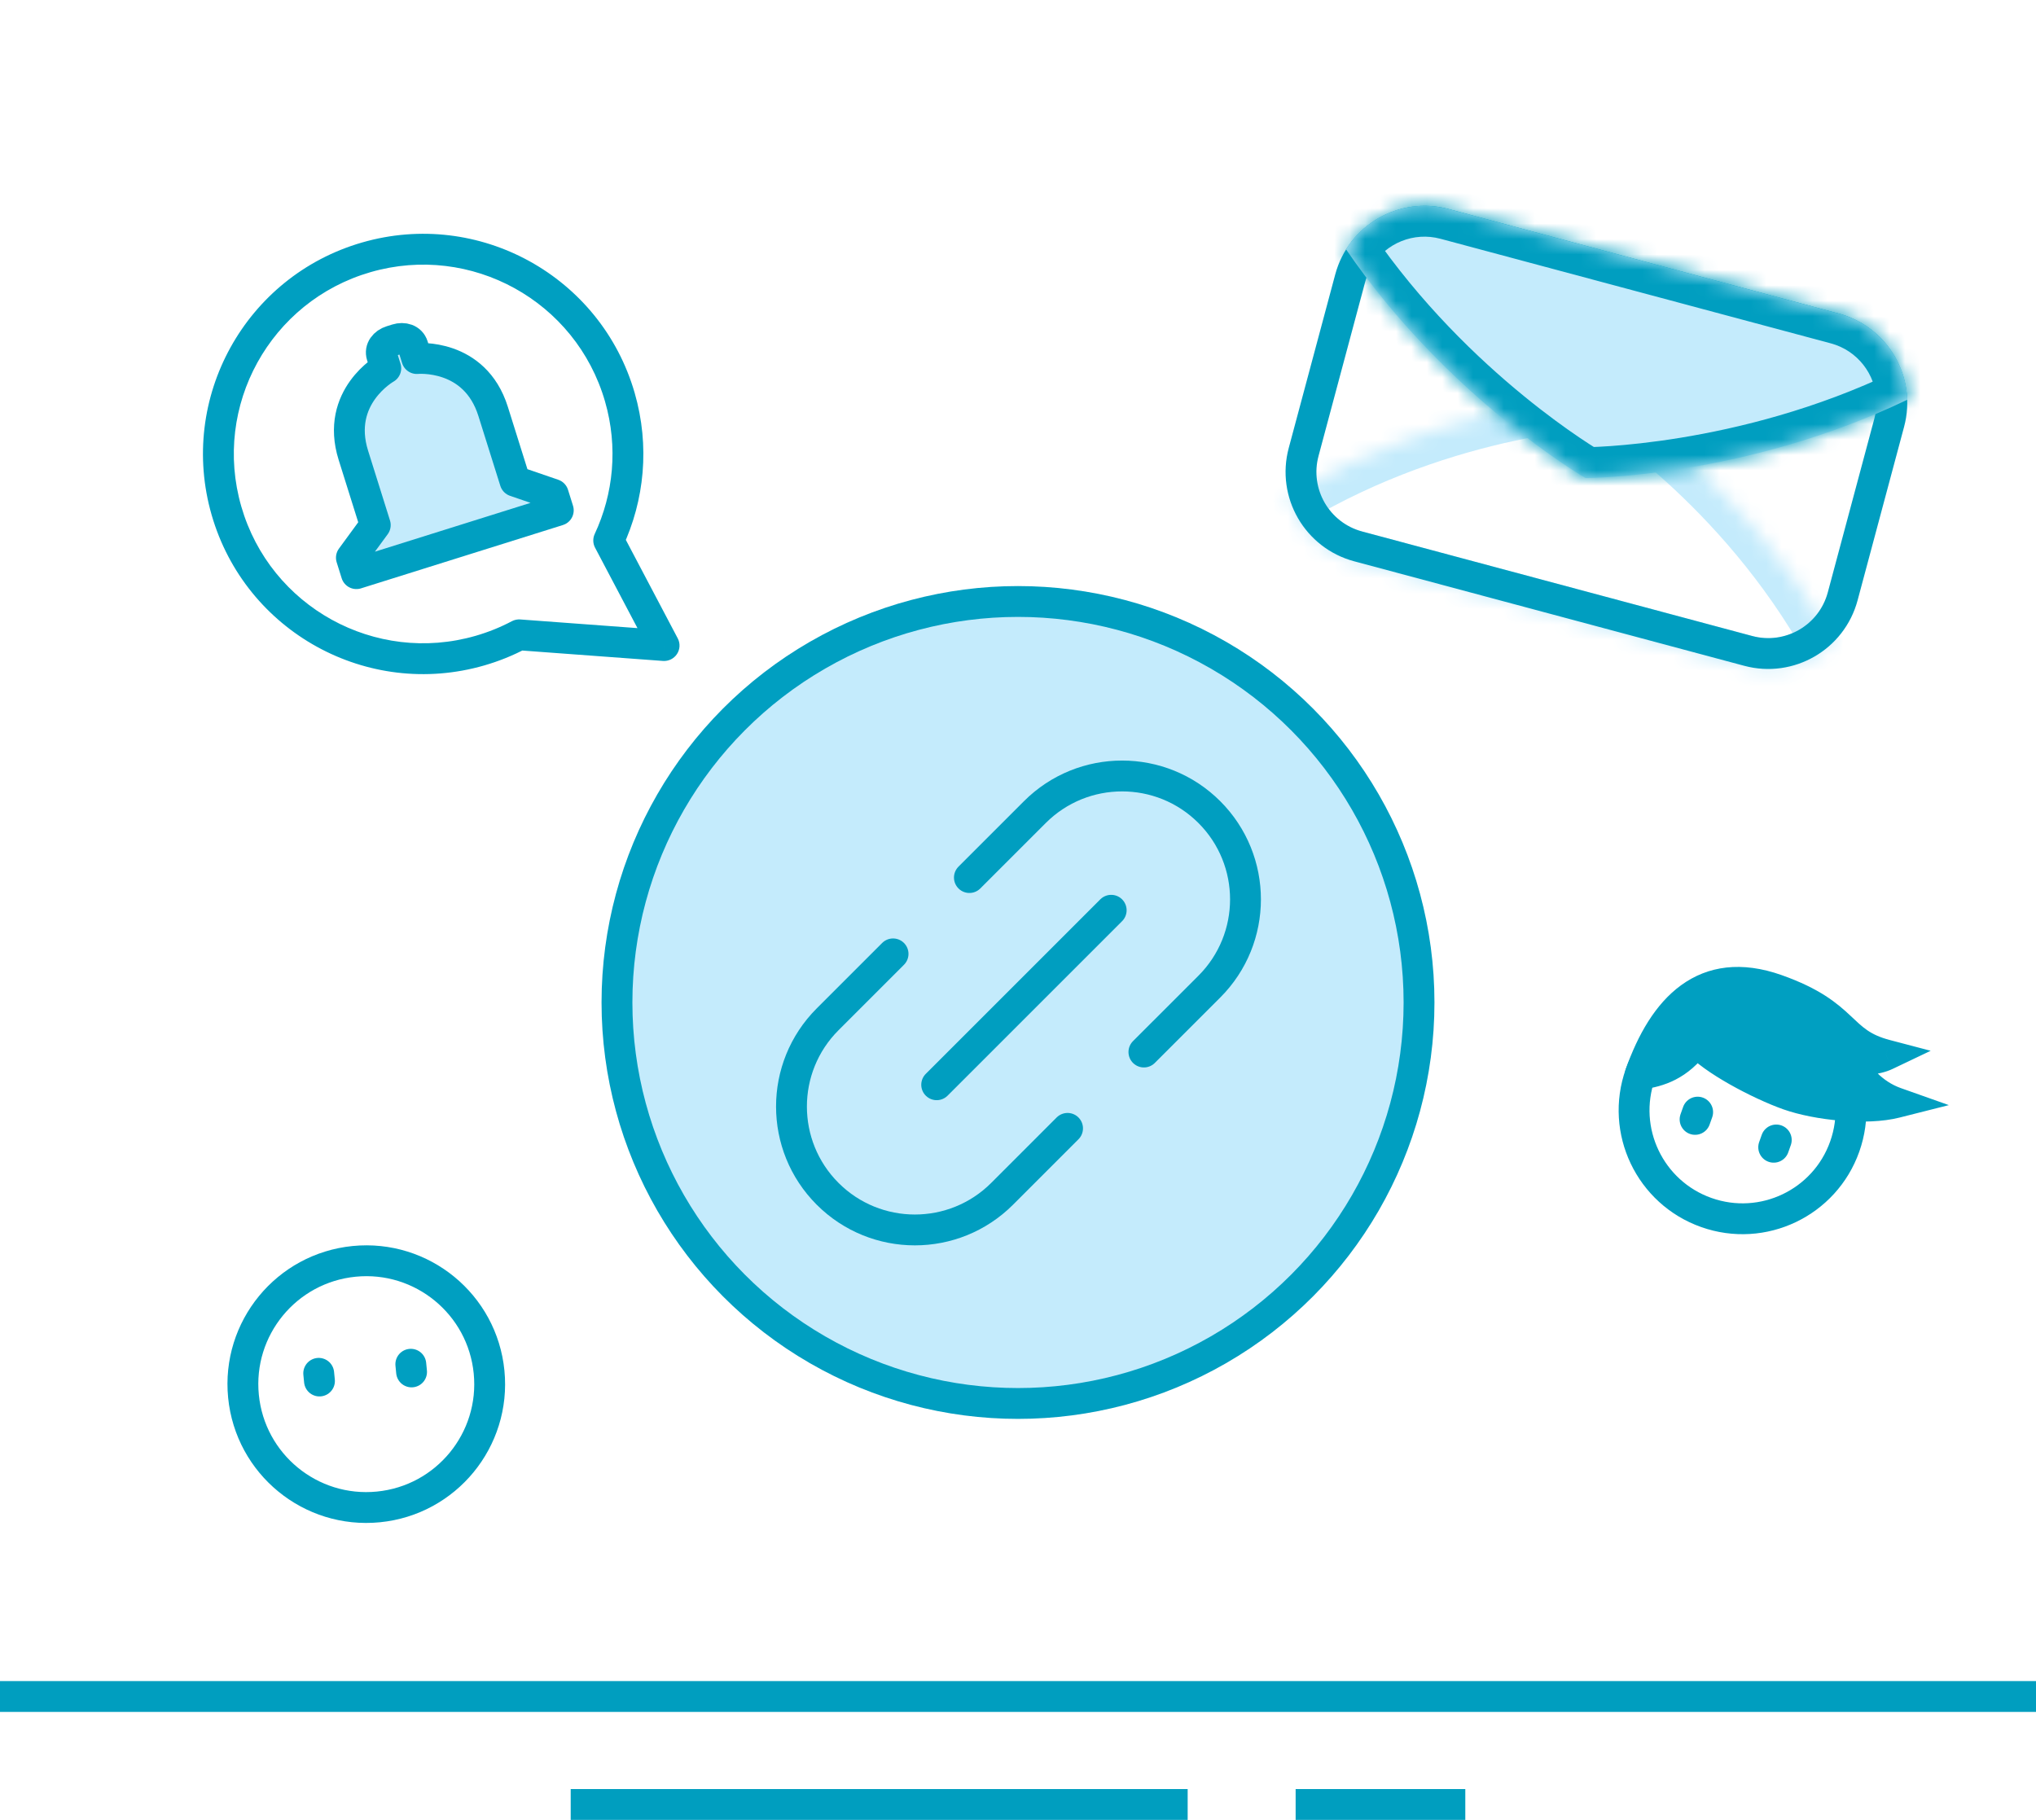 <svg width="132" height="118" viewBox="0 0 132 118" fill="none" xmlns="http://www.w3.org/2000/svg">
<circle cx="66" cy="65" r="26" fill="#C4EBFC" stroke="#009FC1" stroke-width="2"/>
<path d="M0 110H132" stroke="#009EBF" stroke-width="2" stroke-miterlimit="10"/>
<path d="M37 117H77" stroke="#009EBF" stroke-width="2" stroke-miterlimit="10"/>
<path d="M84 117H95" stroke="#009EBF" stroke-width="2" stroke-miterlimit="10"/>
<mask id="path-5-inside-1" fill="white">
<path fill-rule="evenodd" clip-rule="evenodd" d="M83.546 32.16C84.087 34.156 85.646 35.818 87.787 36.392L113.093 43.173C115.234 43.746 117.415 43.086 118.881 41.628C113.066 31.168 104.206 25.726 104.206 25.726C104.206 25.726 93.813 26.009 83.546 32.16Z"/>
</mask>
<path d="M83.546 32.16L82.518 30.445C81.75 30.905 81.381 31.819 81.616 32.684L83.546 32.16ZM118.881 41.628L120.292 43.047C120.927 42.415 121.065 41.439 120.63 40.657L118.881 41.628ZM104.206 25.726L105.253 24.022C104.922 23.819 104.54 23.716 104.152 23.727L104.206 25.726ZM81.616 32.684C82.335 35.339 84.412 37.558 87.269 38.324L88.304 34.46C86.879 34.078 85.838 32.974 85.476 31.637L81.616 32.684ZM87.269 38.324L112.576 45.105L113.611 41.241L88.304 34.46L87.269 38.324ZM112.576 45.105C115.433 45.87 118.341 44.986 120.292 43.047L117.471 40.21C116.49 41.187 115.036 41.623 113.611 41.241L112.576 45.105ZM120.63 40.657C117.587 35.184 113.761 31.043 110.707 28.273C109.177 26.885 107.832 25.834 106.862 25.125C106.376 24.77 105.984 24.501 105.708 24.317C105.57 24.225 105.462 24.154 105.385 24.105C105.346 24.08 105.316 24.061 105.294 24.047C105.283 24.04 105.274 24.035 105.267 24.031C105.264 24.029 105.261 24.027 105.258 24.025C105.257 24.025 105.256 24.024 105.255 24.023C105.255 24.023 105.254 24.023 105.254 24.023C105.253 24.022 105.253 24.022 104.206 25.726C103.16 27.43 103.159 27.43 103.159 27.43C103.159 27.43 103.158 27.43 103.158 27.43C103.158 27.429 103.158 27.429 103.157 27.429C103.157 27.429 103.158 27.429 103.158 27.43C103.16 27.431 103.164 27.433 103.17 27.437C103.182 27.444 103.202 27.457 103.23 27.475C103.285 27.51 103.373 27.567 103.488 27.644C103.72 27.799 104.065 28.036 104.501 28.355C105.374 28.993 106.608 29.956 108.02 31.236C110.849 33.802 114.36 37.611 117.133 42.6L120.63 40.657ZM104.206 25.726C104.152 23.727 104.151 23.727 104.151 23.727C104.15 23.727 104.15 23.727 104.149 23.727C104.148 23.727 104.147 23.727 104.146 23.727C104.143 23.727 104.14 23.727 104.135 23.727C104.127 23.728 104.117 23.728 104.104 23.729C104.078 23.729 104.042 23.731 103.996 23.733C103.905 23.737 103.776 23.744 103.61 23.755C103.279 23.776 102.805 23.814 102.207 23.878C101.012 24.007 99.322 24.245 97.303 24.682C93.274 25.553 87.889 27.227 82.518 30.445L84.574 33.876C89.47 30.942 94.415 29.399 98.149 28.591C100.012 28.188 101.562 27.971 102.637 27.855C103.174 27.797 103.591 27.764 103.869 27.746C104.008 27.737 104.112 27.732 104.178 27.729C104.211 27.727 104.234 27.726 104.248 27.726C104.255 27.726 104.26 27.726 104.262 27.725C104.263 27.725 104.263 27.725 104.263 27.725C104.263 27.725 104.263 27.725 104.262 27.725C104.262 27.725 104.262 27.725 104.262 27.725C104.261 27.726 104.261 27.726 104.206 25.726Z" fill="#C4EBFC" mask="url(#path-5-inside-1)"/>
<path d="M93.657 14.519L118.946 21.295C121.613 22.01 123.196 24.751 122.481 27.419L119.467 38.669C118.752 41.336 116.01 42.919 113.343 42.204L88.054 35.428C85.387 34.714 83.804 31.972 84.519 29.305L87.533 18.054C88.248 15.387 90.99 13.804 93.657 14.519Z" stroke="#009EC0" stroke-width="2" stroke-miterlimit="10" stroke-linecap="round" stroke-linejoin="round"/>
<mask id="path-8-inside-2" fill="white">
<path fill-rule="evenodd" clip-rule="evenodd" d="M93.907 13.55C91.296 12.851 88.626 13.986 87.265 16.165C93.877 25.841 102.794 30.997 102.794 30.997C102.794 30.997 113.094 30.99 123.659 25.917C123.57 23.349 121.825 21.031 119.214 20.331L106.56 16.941L93.907 13.55Z"/>
</mask>
<path fill-rule="evenodd" clip-rule="evenodd" d="M93.907 13.55C91.296 12.851 88.626 13.986 87.265 16.165C93.877 25.841 102.794 30.997 102.794 30.997C102.794 30.997 113.094 30.99 123.659 25.917C123.57 23.349 121.825 21.031 119.214 20.331L106.56 16.941L93.907 13.55Z" fill="#C4EBFC"/>
<path d="M93.907 13.55L94.425 11.618L93.907 13.55ZM87.265 16.165L85.568 15.106C85.147 15.78 85.165 16.638 85.613 17.294L87.265 16.165ZM102.794 30.997L101.793 32.728C102.097 32.905 102.443 32.997 102.795 32.997L102.794 30.997ZM123.659 25.917L124.524 27.72C125.24 27.376 125.685 26.642 125.657 25.848L123.659 25.917ZM119.214 20.331L119.731 18.399L119.214 20.331ZM106.56 16.941L106.043 18.873L106.56 16.941ZM94.425 11.618C90.94 10.685 87.382 12.201 85.568 15.106L88.961 17.225C89.869 15.77 91.652 15.017 93.389 15.482L94.425 11.618ZM85.613 17.294C89.057 22.333 93.087 26.178 96.243 28.758C97.824 30.051 99.195 31.034 100.178 31.698C100.669 32.03 101.064 32.282 101.341 32.454C101.479 32.54 101.587 32.606 101.664 32.652C101.702 32.675 101.732 32.693 101.753 32.706C101.764 32.712 101.773 32.717 101.78 32.721C101.783 32.723 101.786 32.724 101.788 32.726C101.789 32.726 101.79 32.727 101.791 32.727C101.791 32.727 101.792 32.728 101.792 32.728C101.792 32.728 101.793 32.728 102.794 30.997C103.795 29.266 103.795 29.266 103.796 29.266C103.796 29.266 103.796 29.266 103.796 29.266C103.797 29.267 103.797 29.267 103.797 29.267C103.797 29.267 103.796 29.266 103.795 29.266C103.793 29.265 103.789 29.262 103.783 29.258C103.77 29.251 103.749 29.239 103.721 29.221C103.663 29.187 103.574 29.133 103.455 29.059C103.218 28.911 102.865 28.686 102.417 28.383C101.521 27.778 100.249 26.867 98.775 25.661C95.819 23.245 92.085 19.673 88.916 15.037L85.613 17.294ZM102.794 30.997C102.795 32.997 102.796 32.997 102.796 32.997C102.796 32.997 102.797 32.997 102.798 32.997C102.799 32.997 102.8 32.997 102.801 32.997C102.803 32.997 102.807 32.997 102.81 32.997C102.818 32.997 102.828 32.997 102.841 32.997C102.866 32.997 102.901 32.996 102.945 32.995C103.034 32.994 103.161 32.991 103.324 32.986C103.649 32.975 104.118 32.954 104.709 32.912C105.892 32.828 107.571 32.663 109.587 32.333C113.61 31.677 119.022 30.362 124.524 27.72L122.793 24.114C117.73 26.545 112.71 27.771 108.942 28.386C107.063 28.692 105.506 28.846 104.427 28.922C103.888 28.96 103.47 28.979 103.19 28.988C103.051 28.993 102.946 28.995 102.879 28.996C102.846 28.997 102.821 28.997 102.807 28.997C102.8 28.997 102.795 28.997 102.792 28.997C102.791 28.997 102.791 28.997 102.791 28.997C102.791 28.997 102.791 28.997 102.791 28.997C102.791 28.997 102.792 28.997 102.792 28.997C102.792 28.997 102.793 28.997 102.794 30.997ZM125.657 25.848C125.539 22.426 123.215 19.333 119.731 18.399L118.696 22.263C120.434 22.729 121.6 24.273 121.66 25.986L125.657 25.848ZM119.731 18.399L107.078 15.009L106.043 18.873L118.696 22.263L119.731 18.399ZM107.078 15.009L94.425 11.618L93.389 15.482L106.043 18.873L107.078 15.009Z" fill="#009EC0" mask="url(#path-8-inside-2)"/>
<path d="M74.163 68.213L78.406 63.971C81.53 60.846 81.53 55.781 78.406 52.657V52.657C75.281 49.533 70.216 49.533 67.092 52.657L62.849 56.9" stroke="#009EC0" stroke-width="2" stroke-miterlimit="10" stroke-linecap="round" stroke-linejoin="round"/>
<path d="M57.9 61.849L53.657 66.092C50.533 69.216 50.533 74.281 53.657 77.406V77.406C56.781 80.53 61.846 80.53 64.971 77.406L69.213 73.163" stroke="#009EC0" stroke-width="2" stroke-miterlimit="10" stroke-linecap="round" stroke-linejoin="round"/>
<line x1="72.042" y1="59.021" x2="60.728" y2="70.335" stroke="#009EC0" stroke-width="2" stroke-miterlimit="10" stroke-linecap="round" stroke-linejoin="round"/>
<path d="M35.871 32.054L36.195 33.089L23.106 37.195L22.782 36.161L24.33 34.046L22.909 29.516C21.719 25.723 25.011 23.879 25.011 23.879L24.754 23.059C24.619 22.628 24.925 22.247 25.367 22.109L25.721 21.998C26.163 21.859 26.632 21.996 26.768 22.427L27.025 23.248C27.025 23.248 30.78 22.88 31.97 26.673L33.392 31.203L35.871 32.054Z" fill="#C4EBFC" stroke="#009FC1" stroke-width="2" stroke-linecap="round" stroke-linejoin="round"/>
<path d="M43.056 41.857L43.94 41.391C44.11 41.712 44.091 42.101 43.892 42.405C43.693 42.709 43.344 42.881 42.982 42.855L43.056 41.857ZM39.464 35.044L38.579 35.51C38.434 35.233 38.425 34.904 38.558 34.621L39.464 35.044ZM33.655 41.162L33.187 40.278C33.353 40.191 33.541 40.151 33.729 40.165L33.655 41.162ZM15.644 32.84C17.525 39.352 24.329 43.106 30.84 41.225L31.395 43.147C23.822 45.334 15.91 40.968 13.723 33.395L15.644 32.84ZM39.225 26.029C37.344 19.517 30.541 15.763 24.029 17.644L23.474 15.723C31.047 13.535 38.959 17.901 41.147 25.474L39.225 26.029ZM24.029 17.644C17.517 19.525 13.763 26.328 15.644 32.84L13.723 33.395C11.535 25.822 15.901 17.91 23.474 15.723L24.029 17.644ZM38.558 34.621C39.77 32.024 40.083 28.997 39.225 26.029L41.147 25.474C42.144 28.925 41.779 32.449 40.37 35.467L38.558 34.621ZM30.84 41.225C31.67 40.985 32.454 40.666 33.187 40.278L34.123 42.046C33.269 42.498 32.358 42.869 31.395 43.147L30.84 41.225ZM42.171 42.324L38.579 35.51L40.349 34.577L43.94 41.391L42.171 42.324ZM33.729 40.165L43.129 40.86L42.982 42.855L33.581 42.16L33.729 40.165Z" fill="#009FC1"/>
<path d="M110.626 78.619C114.286 79.916 118.304 78 119.6 74.34C120.897 70.681 118.981 66.663 115.321 65.367C111.661 64.07 107.644 65.986 106.347 69.646C105.051 73.305 106.967 77.323 110.626 78.619Z" stroke="#009FC1" stroke-width="2" stroke-miterlimit="10" stroke-linecap="round" stroke-linejoin="round"/>
<path d="M122.277 68.404C121.586 68.734 120.731 68.718 119.877 68.702C120.37 69.737 121.374 70.953 122.903 71.495C121.013 71.972 117.837 71.653 115.951 70.985C114.066 70.317 111.001 68.699 109.979 67.49C108.838 69.094 107.528 69.49 106.347 69.646C107.852 65.398 110.507 62.514 115.172 64.167C119.838 65.82 119.128 67.576 122.277 68.404Z" fill="#009FC1"/>
<path d="M122.277 68.404L122.707 69.307L125.171 68.132L122.531 67.437L122.277 68.404ZM122.903 71.495L123.148 72.464L126.35 71.655L123.237 70.552L122.903 71.495ZM106.347 69.646L105.405 69.312C105.288 69.64 105.351 70.005 105.57 70.275C105.789 70.546 106.133 70.683 106.478 70.637L106.347 69.646ZM119.877 68.702L119.895 67.702L118.278 67.671L118.974 69.132L119.877 68.702ZM109.979 67.49L110.743 66.845L109.912 65.861L109.165 66.91L109.979 67.49ZM107.29 69.98C108.015 67.934 108.967 66.374 110.163 65.502C111.293 64.679 112.769 64.376 114.839 65.109L115.506 63.224C112.91 62.305 110.726 62.618 108.986 63.885C107.312 65.104 106.185 67.11 105.405 69.312L107.29 69.98ZM114.839 65.109C117.012 65.879 117.886 66.646 118.61 67.324C119.418 68.082 120.185 68.888 122.022 69.371L122.531 67.437C121.219 67.092 120.768 66.606 119.977 65.865C119.103 65.045 117.998 64.107 115.506 63.224L114.839 65.109ZM121.846 67.502C121.41 67.71 120.815 67.719 119.895 67.702L119.858 69.701C120.648 69.716 121.762 69.758 122.707 69.307L121.846 67.502ZM118.974 69.132C119.549 70.338 120.726 71.785 122.569 72.437L123.237 70.552C122.021 70.121 121.191 69.136 120.779 68.271L118.974 69.132ZM122.658 70.525C121.863 70.726 120.72 70.772 119.507 70.673C118.303 70.574 117.126 70.34 116.285 70.042L115.617 71.928C116.662 72.297 118.016 72.557 119.344 72.666C120.663 72.774 122.052 72.741 123.148 72.464L122.658 70.525ZM109.165 66.91C108.235 68.216 107.222 68.522 106.216 68.654L106.478 70.637C107.833 70.458 109.441 69.971 110.794 68.07L109.165 66.91ZM116.285 70.042C115.407 69.731 114.222 69.186 113.134 68.57C112.013 67.936 111.13 67.302 110.743 66.845L109.215 68.136C109.85 68.887 111.01 69.667 112.149 70.311C113.32 70.973 114.611 71.571 115.617 71.928L116.285 70.042Z" fill="#009FC1"/>
<path d="M110.064 72.11L109.897 72.581" stroke="#009FC1" stroke-width="2" stroke-linecap="round"/>
<path d="M115.161 73.915L114.994 74.387" stroke="#009FC1" stroke-width="2" stroke-linecap="round"/>
<path d="M24.533 97.708C28.93 97.275 32.142 93.358 31.708 88.961C31.274 84.564 27.358 81.352 22.961 81.786C18.564 82.22 15.352 86.136 15.786 90.533C16.22 94.93 20.136 98.142 24.533 97.708Z" stroke="#009FC1" stroke-width="2" stroke-miterlimit="10" stroke-linecap="square"/>
<path d="M20.663 89.046L20.712 89.544" stroke="#009FC1" stroke-width="2" stroke-linecap="round"/>
<path d="M26.634 88.457L26.683 88.955" stroke="#009FC1" stroke-width="2" stroke-linecap="round"/>
</svg>
